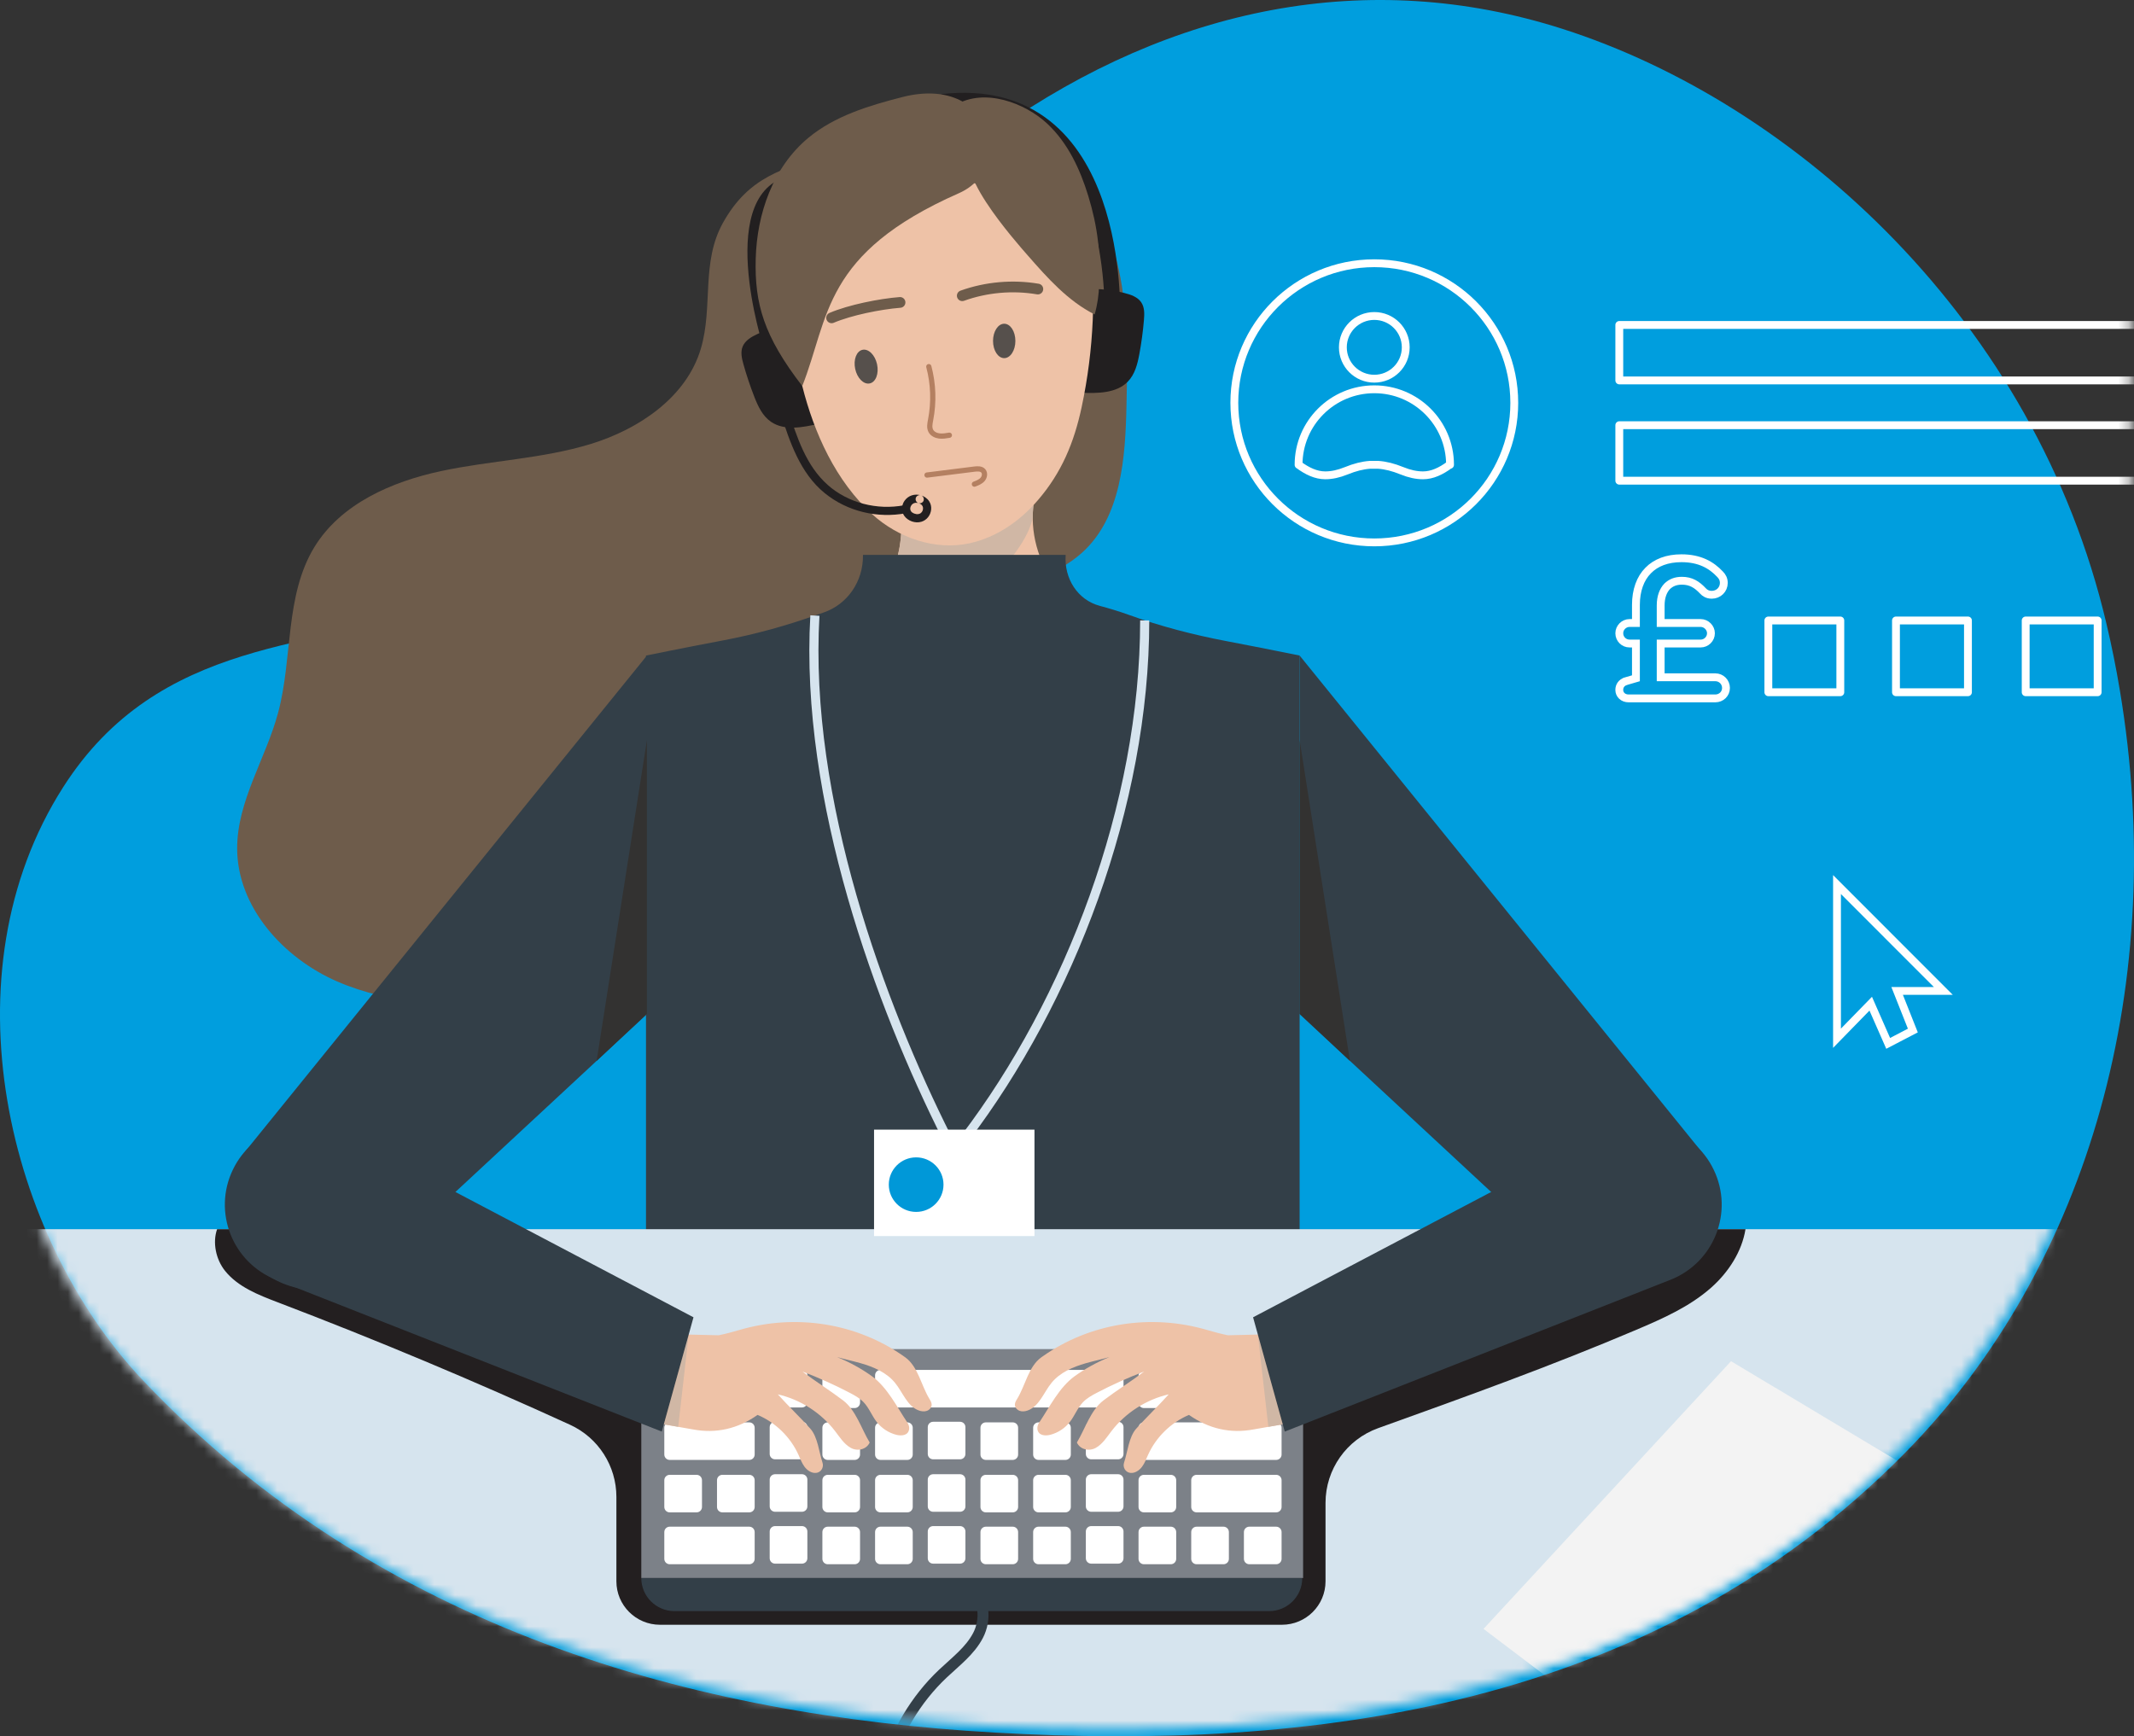 <svg xmlns="http://www.w3.org/2000/svg" xmlns:xlink="http://www.w3.org/1999/xlink" width="204" height="166" viewBox="0 0 204 166">
    <rect x="0" y="0" width="204" height="166" fill="#333333" stroke="none"/>
    <defs>
        <path id="prefix__a" d="M.32.599V116.96h.003c.128 12.906 5.564 25.904 13.709 34.462 22.662 23.807 52.83 31.964 81.583 33.583 30.121 1.707 62.866-2.103 87.195-26.692 13.348-13.49 20.846-32.127 21.813-52.217l.108-.006V.6H.32z"/>
        <path id="prefix__c" d="M.32.599V116.96h.003c.128 12.906 5.564 25.904 13.709 34.462 22.662 23.807 52.83 31.964 81.583 33.583 30.121 1.707 62.866-2.103 87.195-26.692 13.348-13.49 20.846-32.127 21.813-52.217l.108-.006V.6H.32z"/>
        <path id="prefix__e" d="M.32.599V116.96h.003c.128 12.906 5.564 25.904 13.709 34.462 22.662 23.807 52.83 31.964 81.583 33.583 30.121 1.707 62.866-2.103 87.195-26.692 13.348-13.49 20.846-32.127 21.813-52.217l.108-.006V.6H.32z"/>
        <path id="prefix__g" d="M.32.599V116.96h.003c.128 12.906 5.564 25.904 13.709 34.462 22.662 23.807 52.83 31.964 81.583 33.583 30.121 1.707 62.866-2.103 87.195-26.692 13.348-13.49 20.846-32.127 21.813-52.217l.108-.006V.6H.32z"/>
    </defs>
    <g fill="none" fill-rule="evenodd" transform="translate(-1 -20)">
        <path fill="#009EDE" d="M203.652 86.026c-.352-2.13-.78-4.264-1.286-6.395-6.79-28.921-29.664-49.728-52.004-56.871-18.592-5.947-37.34-2.071-53.947 9.582-8.267 5.802-15.796 13.153-22.829 21.1-8.895 10.038-17.56 20.906-29.52 24.549-12.942 3.946-27.877 2.962-37.01 17.242-11.462 17.91-5.382 43.03 7.628 56.759 22.617 23.857 52.724 32.032 81.42 33.655 30.06 1.71 62.739-2.108 87.019-26.75 17.772-18.04 25.155-45.26 20.529-72.871"/>
        <mask id="prefix__b" fill="#fff">
            <use xlink:href="#prefix__a"/>
        </mask>
        <path stroke="#FFF" stroke-linecap="round" stroke-linejoin="round" stroke-width=".75" d="M139.617 64.41v-.002h0c-.017-3.973-3.252-7.189-7.24-7.189-3.998 0-7.238 3.23-7.24 7.216v.005h.006c.82.603 1.66 1.005 2.544 1.005.629 0 1.285-.142 2.005-.433.828-.338 1.56-.522 2.269-.572h.795c.708.05 1.44.234 2.27.572.72.291 1.375.433 2.006.433.885 0 1.725-.402 2.542-1.005h.043v-.03z" mask="url(#prefix__b)"/>
        <mask id="prefix__d" fill="#fff">
            <use xlink:href="#prefix__c"/>
        </mask>
        <path stroke="#FFF" stroke-linecap="round" stroke-linejoin="round" stroke-width=".75" d="M135.382 53.208c0 1.656-1.345 2.998-3.005 2.998s-3.006-1.342-3.006-2.998c0-1.656 1.346-2.998 3.006-2.998 1.66 0 3.005 1.342 3.005 2.998z" mask="url(#prefix__d)"/>
        <mask id="prefix__f" fill="#fff">
            <use xlink:href="#prefix__e"/>
        </mask>
        <path stroke="#FFF" stroke-linecap="round" stroke-linejoin="round" stroke-width=".75" d="M145.758 58.512c0 7.37-5.991 13.345-13.38 13.345-7.391 0-13.382-5.975-13.382-13.345 0-7.37 5.99-13.345 13.381-13.345 7.39 0 13.38 5.975 13.38 13.345z" mask="url(#prefix__f)"/>
        <mask id="prefix__h" fill="#fff">
            <use xlink:href="#prefix__g"/>
        </mask>
        <path stroke="#FFF" stroke-linecap="round" stroke-linejoin="round" stroke-width=".75" d="M155.797 56.371L236.829 56.371 236.829 51.067 155.797 51.067zM155.797 65.957L252.345 65.957 252.345 60.652 155.797 60.652zM170.046 86.184L176.925 86.184 176.925 79.322 170.046 79.322zM182.246 86.184L189.127 86.184 189.127 79.322 182.246 79.322zM194.646 86.184L201.525 86.184 201.525 79.322 194.646 79.322z" mask="url(#prefix__h)"/>
        <path stroke="#FFF" stroke-width=".75" d="M156.422 85.13l.965-.282v-3.322h-.606c-.548 0-.984-.434-.984-.982 0-.528.436-.98.984-.98h.606v-1.738c0-1.377.416-2.528 1.173-3.283.738-.755 1.817-1.17 3.18-1.17 1.74 0 2.857.641 3.69 1.53.208.207.359.47.359.83 0 .64-.511 1.132-1.154 1.132-.417 0-.682-.19-.833-.359-.587-.623-1.154-.982-2.025-.982-.605 0-1.04.189-1.4.529-.397.415-.624 1.038-.624 1.831v1.68h3.822c.53 0 .984.452.984.98 0 .548-.454.982-.984.982h-3.822v3.227h5.222c.568 0 1.022.454 1.022 1.02 0 .566-.454 1-1.022 1h-8.289c-.529 0-.89-.36-.89-.812 0-.377.21-.697.626-.83z" mask="url(#prefix__h)"/>
        <path fill="#6E5C4B" d="M67.997 53.336c-1.372 4.635-5.905 7.697-10.537 9.115-4.633 1.418-9.553 1.573-14.291 2.586-4.738 1.012-9.59 3.137-12.112 7.262-2.844 4.65-2.06 10.59-3.473 15.851-1.178 4.384-3.92 8.43-3.913 12.968.01 5.607 4.407 10.473 9.56 12.716 5.153 2.241 10.952 2.37 16.575 2.313 7.74-.077 15.626-.465 22.886-3.142 7.258-2.679 13.9-7.998 16.407-15.302 1.152-3.359 1.388-6.952 2.094-10.432.706-3.48 2.006-7.04 4.736-9.317 2.53-2.112 5.998-2.879 8.46-5.068 3.816-3.393 4.194-9.11 4.3-14.207.097-4.634.188-9.335-.954-13.83-1.142-4.493-3.689-8.831-7.733-11.116-6.523-3.685-13.164-.934-19.675 1.01-4.513 1.348-7.761 2.167-10.212 6.554-2.116 3.792-.928 8.026-2.118 12.04" mask="url(#prefix__h)"/>
        <path fill="#EEC2A7" d="M107.5 85.29c-.355-2.172-1.08-4.344-2.273-6.516-.97-.532-1.86-1.21-2.618-2.015-1.921-2.04-2.982-4.86-2.879-7.657.07-1.904.651-3.756.816-5.655.163-1.899-.184-4.004-1.61-5.272-1.513-1.345-3.754-1.373-5.78-1.307-3.139.1-6.758 1.21-6.714 4.942.045 3.86 1.337 7.316.403 11.242-.578 2.43-1.997 4.782-3.97 6.25l.002-.001c-.174 2.424-.186 4.787.018 7.104 1.086 1.222 2.402 2.263 4.292 3.227 4.244 2.166 10.162 2.057 14.498.08 2.42-1.103 4.353-2.564 5.815-4.423" mask="url(#prefix__h)"/>
        <path fill="#D0B7A5" d="M99.726 69.499c0-.132-.001-.264.004-.397.01-.256.03-.512.055-.767-.033-.255-.1-.5-.209-.73-1.128-2.381-5.647-3.675-7.993-3.085-1.952.49-3.482 2.07-4.39 3.861-.027.053-.048.107-.074.158.114 1.467.097 2.952-.274 4.512-.268 1.124-.717 2.23-1.315 3.24.043.12.094.236.163.347.52.842 1.633 1.082 2.623 1.113 2.877.092 5.773-.96 7.917-2.875 1.166-1.04 3.07-3.337 3.493-5.377" mask="url(#prefix__h)"/>
        <path stroke="#221F20" stroke-width="1.487" d="M107.324 50.405s1.002-22.625-16.246-20.67" mask="url(#prefix__h)"/>
        <path fill="#221F20" d="M79.268 60.511c-1.529.363-3.281.691-4.559-.18-.817-.558-1.249-1.495-1.601-2.398-.399-1.022-.747-2.062-1.041-3.116-.156-.559-.295-1.166-.065-1.704.243-.568.837-.917 1.413-1.182 1.075-.497 2.22-.851 3.393-1.05l2.46 9.63zM104.35 57.548c1.57.067 3.352.058 4.444-1.04.698-.703.946-1.704 1.123-2.658.2-1.079.347-2.165.438-3.257.049-.578.07-1.202-.256-1.686-.345-.511-.994-.741-1.61-.894-1.149-.285-2.34-.415-3.529-.387l-.61 9.922z" mask="url(#prefix__h)"/>
        <path fill="#221F20" d="M73.996 53.266s-4.976-15.343 2.928-16.53l.199 1.746-1.957 14.652-1.17.132z" mask="url(#prefix__h)"/>
        <path fill="#EEC2A7" d="M77.693 56.909c1.125 4.47 3.192 9.097 6.737 12.303 2.396 2.166 5.927 3.455 9.25 2.73 2.633-.573 4.86-2.166 6.558-4.145 2.24-2.61 3.436-5.466 4.163-8.877 1.173-5.5 1.41-11.125.726-16.618-.253-2.037-.516-4.105-1.376-5.986-.862-1.88-2.418-3.585-4.537-4.22-1.395-.42-2.911-.349-4.385-.24-4.856.361-9.688 1.097-14.425 2.198-1.196.279-2.45.614-3.31 1.433-.644.612-.99 1.427-1.323 2.217-1.266 3.023-1.465 4.083-.351 9.394.705 3.362 1.416 6.407 2.273 9.81" mask="url(#prefix__h)"/>
        <path fill="#6E5C4B" d="M77.693 56.909c-3.687-4.778-4.564-7.879-4.45-12.17.115-4.29 1.639-8.747 5.03-11.56 2.52-2.093 5.804-3.09 9.017-3.906 8.516-2.166 10.88 6.77 5.374 9.199-13.061 5.76-12.37 11.851-14.971 18.437" mask="url(#prefix__h)"/>
        <path fill="#6E5C4B" d="M105.92 47.419c.424-2.906-.026-5.87-.883-8.675-.781-2.549-1.942-5.064-3.918-6.914-2.121-1.987-5.982-3.45-8.786-1.79-2.494 1.475-2.1 4.86.006 6.486 1.779 1.374 4.42 1.542 6.323 2.84 2.951 2.009 5.396 5.108 7.258 8.053" mask="url(#prefix__h)"/>
        <path stroke="#B48061" stroke-linecap="round" stroke-width=".5" d="M89.79 55.052c.439 1.654.499 3.403.172 5.088-.069.36-.15.753.03 1.073.155.273.476.427.798.468.32.041.646-.015.965-.07" mask="url(#prefix__h)"/>
        <path stroke="#6E5C4B" stroke-linecap="round" stroke-width="1.026" d="M80.497 50.388c1.769-.751 4.62-1.323 6.542-1.475M92.988 48.273c2.297-.824 4.82-1.047 7.225-.638" mask="url(#prefix__h)"/>
        <path fill="#221F20" d="M75.608 59.465c.885 2.778 1.877 5.76 4.22 7.672 2.167 1.768 5.06 2.447 7.8 1.926.497-.095.286-.85-.209-.756-2.557.486-5.348-.211-7.3-1.95-2.062-1.838-2.94-4.552-3.753-7.1-.152-.48-.911-.274-.758.208" mask="url(#prefix__h)"/>
        <path fill="#221F20" d="M88.815 68.108l.077.025c.095.036-.072-.036.004.002.046.023.091.046.134.075l.029.02c.048.029-.038-.03-.04-.032.016.018.04.034.058.05l.045.045.02.023c.044.046-.02-.025-.026-.036.02.037.05.071.07.11.01.017.017.036.026.053.02.04-.035-.095-.022-.053l.013.036c.013.039.022.08.03.12.018.076-.008-.11-.002-.031 0 .021.003.043.003.066.001.041-.003.082-.005.124-.002.045.017-.106.008-.06l-.005.028c-.003.021-.008.043-.013.064-.01.04-.025.08-.039.119-.014.041.043-.092.023-.054l-.012.027-.031.059-.031.05c-.01.015-.063.086-.013.02.05-.064 0 0-.012.012-.015.016-.03.033-.046.048l-.045.04c-.067.06.076-.05.014-.01-.037.023-.073.046-.112.066-.01.004-.019.008-.027.013-.052.026.053-.025.05-.02-.008.009-.054.018-.068.022-.044.013-.09.02-.135.03.126-.03.06-.008.02-.005-.027.002-.053.002-.08.002l-.073-.004c-.08-.005.1.017 0 0-.057-.01-.112-.024-.168-.041-.027-.008-.054-.019-.081-.028-.016-.006-.062-.024-.001 0 .063.025.005.001-.01-.006-.048-.023-.096-.05-.14-.08l-.03-.022c-.038-.025.07.06.037.029-.018-.019-.039-.034-.057-.052l-.052-.056c-.054-.058.054.082.012.016-.025-.038-.048-.076-.068-.115-.041-.08.03.09.007.015l-.018-.058c-.006-.019-.01-.039-.015-.058-.019-.098.005.077.003.022-.002-.043-.005-.085-.003-.128 0-.02.003-.04.005-.06.003-.045-.019.105-.008.06l.006-.037c.009-.042.02-.084.035-.124.03-.082-.018.034-.012.023.01-.021.019-.042.03-.062.024-.045.06-.084.082-.13 0-.001-.069.084-.033.044l.026-.03c.017-.02.035-.037.054-.056.016-.016.035-.03.052-.046.04-.037-.043.032-.042.032.012-.006.027-.019.038-.027.043-.028.087-.05.133-.074.04-.02-.092.035-.049.02l.038-.013c.027-.01.054-.017.08-.024.023-.006.061-.02.084-.017.003 0-.114.012-.052.008l.043-.004c.059-.003.117.007.176.005-.002 0-.109-.017-.048-.006l.059.011.1.025c.198.057.437-.07.483-.274.049-.208-.063-.42-.274-.481-.59-.171-1.2.023-1.555.525-.294.411-.327 1.016-.031 1.436.348.496 1.056.749 1.641.57.531-.16.88-.63.935-1.173.028-.264-.039-.552-.184-.776-.189-.292-.476-.482-.806-.582-.196-.06-.438.07-.483.273-.05.212.064.418.274.482" mask="url(#prefix__h)"/>
        <path fill="#6E5C4B" d="M99.268 44.444c1.87 2.134 3.806 4.32 6.374 5.622 1.072-3.743.088-7.957-2.538-10.872-1.685-1.871-3.939-3.18-6.23-4.307-.677-.332-1.433-.662-2.176-.488-3.62.847 3.593 8.927 4.57 10.045" mask="url(#prefix__h)"/>
        <path fill="#56504C" d="M84.843 54.828c.191.887-.12 1.707-.698 1.83-.577.124-1.2-.494-1.392-1.382-.191-.888.122-1.708.698-1.832.577-.123 1.2.496 1.392 1.384M98.066 52.597c0 .907-.478 1.644-1.068 1.644-.59 0-1.069-.737-1.069-1.644 0-.908.479-1.645 1.07-1.645.59 0 1.067.737 1.067 1.645" mask="url(#prefix__h)"/>
        <path stroke="#B48061" stroke-linecap="round" stroke-width=".5" d="M89.616 65.418l4.535-.568c.294-.036.638-.056.838.162.204.223.139.598-.061.825-.2.226-.496.342-.78.449" mask="url(#prefix__h)"/>
        <path fill="#FFF" d="M106.594 83.732c-3.63 2.678-8.122 4.177-12.638 4.22-4.517.04-9.034-1.376-12.715-3.986v28.932h25.448l-.095-29.166z" mask="url(#prefix__h)"/>
        <path fill="#333F48" d="M118.25 81.298c-3.156-.6-6.274-1.407-9.296-2.497-.99-.357-1.958-.647-2.812-.874-2.153-.576-3.419-2.632-3.271-4.85 0-.01 0-.02-.002-.026H83.495v.052c.029 2.456-1.462 4.686-3.796 5.469-.184.062-.37.126-.557.192-2.918 1.041-5.907 1.873-8.952 2.45-3.743.708-7.436 1.46-7.436 1.46v56.642H125.238V82.675s-3.403-.694-6.988-1.377" mask="url(#prefix__h)"/>
        <path fill="#D6E4EE" d="M-1.48 185.997L204.731 185.997 204.731 137.52 -1.48 137.52z" mask="url(#prefix__h)"/>
        <path fill="#333F48" d="M151.877 141.699l-26.639-24.739V82.675l38.126 47.07c2.794 3.45 2.395 8.477-.91 11.445-2.956 2.656-7.378 2.868-10.577.509" mask="url(#prefix__h)"/>
        <path fill="#333231" d="M125.238 90.754L125.238 116.915 130.047 121.427z" mask="url(#prefix__h)"/>
        <path fill="#231F20" d="M163.324 137.521c-23.785 8.283-48.151 15.943-73.278 16.8-8.04.273-16.217-.21-23.843-2.766-7.328-2.455-13.878-6.725-20.71-10.332-3.038-1.605-6.351-2.848-9.773-3.702H21.754c-.451 1.265-.12 2.884.756 3.978 1.238 1.544 3.187 2.304 5.038 3.01 9.44 3.6 18.762 7.507 27.947 11.71 2.701 1.237 4.429 3.935 4.429 6.9v8.063c0 2.296 1.866 4.157 4.168 4.157h59.453c2.302 0 4.169-1.86 4.169-4.157v-7.498c0-3.2 2.013-6.057 5.031-7.142 8.482-3.047 16.472-5.918 24.691-9.409 2.53-1.074 5.091-2.207 7.146-4.028 1.647-1.458 2.937-3.446 3.278-5.584h-4.536z" mask="url(#prefix__h)"/>
        <path fill="#7C8188" d="M125.57 170.87H62.305v-19.533c0-1.3 1.056-2.353 2.359-2.353h58.546c1.303 0 2.36 1.053 2.36 2.353v19.534z" mask="url(#prefix__h)"/>
        <path fill="#333F48" d="M122.319 174.034H65.476c-1.751 0-3.172-1.416-3.172-3.163h63.186c0 1.747-1.42 3.163-3.171 3.163" mask="url(#prefix__h)"/>
        <path stroke="#333F48" stroke-linecap="round" stroke-linejoin="round" stroke-width="1.045" d="M93.727 171.865c1.429.874 1.545 3.002.774 4.485-.77 1.483-2.162 2.522-3.377 3.672-5.191 4.91-7.439 12.706-5.657 19.617" mask="url(#prefix__h)"/>
        <path fill="#FFF" d="M77.664 169.496h-2.57c-.284 0-.515-.23-.515-.514v-2.562c0-.285.231-.515.515-.515h2.57c.285 0 .516.23.516.515v2.562c0 .284-.231.514-.516.514M72.627 169.553h-7.606c-.285 0-.516-.23-.516-.514v-2.562c0-.284.23-.515.516-.515h7.606c.285 0 .515.23.515.515v2.562c0 .284-.23.514-.515.514M92.775 169.496h-2.57c-.284 0-.515-.23-.515-.514v-2.562c0-.285.23-.515.515-.515h2.57c.285 0 .515.23.515.515v2.562c0 .284-.23.514-.515.514M87.738 169.553h-2.57c-.284 0-.515-.23-.515-.514v-2.562c0-.284.231-.515.515-.515h2.57c.285 0 .515.23.515.515v2.562c0 .284-.23.514-.515.514M82.701 169.553h-2.57c-.284 0-.515-.23-.515-.514v-2.562c0-.284.231-.515.516-.515h2.57c.284 0 .514.23.514.515v2.562c0 .284-.23.514-.515.514M107.886 169.496h-2.57c-.284 0-.515-.23-.515-.514v-2.562c0-.285.231-.515.516-.515h2.57c.284 0 .514.23.514.515v2.562c0 .284-.23.514-.515.514M102.849 169.553h-2.57c-.284 0-.515-.23-.515-.514v-2.562c0-.284.231-.515.515-.515h2.57c.285 0 .516.23.516.515v2.562c0 .284-.231.514-.516.514M97.812 169.553h-2.57c-.284 0-.515-.23-.515-.514v-2.562c0-.284.231-.515.515-.515h2.57c.285 0 .515.23.515.515v2.562c0 .284-.23.514-.515.514M112.923 169.553h-2.57c-.284 0-.515-.23-.515-.514v-2.562c0-.284.231-.515.515-.515h2.57c.285 0 .516.23.516.515v2.562c0 .284-.231.514-.516.514M117.96 169.553h-2.57c-.284 0-.515-.23-.515-.514v-2.562c0-.284.231-.515.516-.515h2.57c.284 0 .514.23.514.515v2.562c0 .284-.23.514-.515.514M122.997 169.553h-2.57c-.284 0-.515-.23-.515-.514v-2.562c0-.284.231-.515.515-.515h2.57c.285 0 .516.23.516.515v2.562c0 .284-.231.514-.516.514M77.664 164.537h-2.57c-.284 0-.515-.23-.515-.514v-2.562c0-.284.231-.515.515-.515h2.57c.285 0 .516.23.516.515v2.562c0 .284-.231.514-.516.514M72.627 164.594h-2.57c-.284 0-.515-.23-.515-.514v-2.562c0-.284.231-.514.516-.514h2.57c.284 0 .514.23.514.514v2.562c0 .284-.23.514-.515.514M67.59 164.594h-2.57c-.284 0-.515-.23-.515-.514v-2.562c0-.284.231-.514.515-.514h2.57c.285 0 .516.23.516.514v2.562c0 .284-.231.514-.516.514M92.775 164.537h-2.57c-.284 0-.515-.23-.515-.514v-2.562c0-.284.23-.515.515-.515h2.57c.285 0 .515.23.515.515v2.562c0 .284-.23.514-.515.514M87.738 164.594h-2.57c-.284 0-.515-.23-.515-.514v-2.562c0-.284.231-.514.515-.514h2.57c.285 0 .515.23.515.514v2.562c0 .284-.23.514-.515.514M82.701 164.594h-2.57c-.284 0-.515-.23-.515-.514v-2.562c0-.284.231-.514.516-.514h2.57c.284 0 .514.23.514.514v2.562c0 .284-.23.514-.515.514M107.886 164.537h-2.57c-.284 0-.515-.23-.515-.514v-2.562c0-.284.231-.515.516-.515h2.57c.284 0 .514.23.514.515v2.562c0 .284-.23.514-.515.514M102.849 164.594h-2.57c-.284 0-.515-.23-.515-.514v-2.562c0-.284.231-.514.515-.514h2.57c.285 0 .516.23.516.514v2.562c0 .284-.231.514-.516.514M97.812 164.594h-2.57c-.284 0-.515-.23-.515-.514v-2.562c0-.284.231-.514.515-.514h2.57c.285 0 .515.23.515.514v2.562c0 .284-.23.514-.515.514M112.923 164.594h-2.57c-.284 0-.515-.23-.515-.514v-2.562c0-.284.231-.514.515-.514h2.57c.285 0 .516.23.516.514v2.562c0 .284-.231.514-.516.514M122.997 164.594h-7.606c-.285 0-.516-.23-.516-.514v-2.562c0-.284.231-.514.516-.514h7.606c.285 0 .516.23.516.514v2.562c0 .284-.231.514-.516.514M77.664 159.522h-2.57c-.284 0-.515-.23-.515-.514v-2.563c0-.284.231-.513.515-.513h2.57c.285 0 .516.23.516.513v2.563c0 .284-.231.514-.516.514M72.627 159.579h-7.606c-.285 0-.516-.23-.516-.514v-2.563c0-.284.23-.513.516-.513h7.606c.285 0 .515.23.515.513v2.563c0 .283-.23.514-.515.514M92.775 159.522h-2.57c-.284 0-.515-.23-.515-.514v-2.563c0-.284.23-.513.515-.513h2.57c.285 0 .515.23.515.513v2.563c0 .284-.23.514-.515.514M87.738 159.579h-2.57c-.284 0-.515-.23-.515-.514v-2.563c0-.284.231-.513.515-.513h2.57c.285 0 .515.23.515.513v2.563c0 .283-.23.514-.515.514M82.701 159.579h-2.57c-.284 0-.515-.23-.515-.514v-2.563c0-.284.231-.513.516-.513h2.57c.284 0 .514.23.514.513v2.563c0 .283-.23.514-.515.514M107.886 159.522h-2.57c-.284 0-.515-.23-.515-.514v-2.563c0-.284.231-.513.516-.513h2.57c.284 0 .514.23.514.513v2.563c0 .284-.23.514-.515.514M102.849 159.579h-2.57c-.284 0-.515-.23-.515-.514v-2.563c0-.284.231-.513.515-.513h2.57c.285 0 .516.23.516.513v2.563c0 .283-.231.514-.516.514M97.812 159.579h-2.57c-.284 0-.515-.23-.515-.514v-2.563c0-.284.231-.513.515-.513h2.57c.285 0 .515.23.515.513v2.563c0 .283-.23.514-.515.514M122.997 159.579h-12.644c-.284 0-.515-.23-.515-.514v-2.563c0-.284.23-.513.515-.513h12.644c.285 0 .516.23.516.513v2.563c0 .283-.231.514-.516.514M77.664 154.563h-2.57c-.284 0-.515-.23-.515-.514v-2.563c0-.284.231-.513.515-.513h2.57c.285 0 .516.23.516.513v2.563c0 .284-.231.514-.516.514M72.627 154.62h-7.606c-.285 0-.516-.23-.516-.513v-2.563c0-.285.23-.514.516-.514h7.606c.285 0 .515.23.515.514v2.563c0 .283-.23.513-.515.513M82.701 154.62h-2.57c-.284 0-.515-.23-.515-.513v-2.563c0-.285.231-.514.516-.514h2.57c.284 0 .514.23.514.514v2.563c0 .283-.23.513-.515.513M107.886 154.563H85.17c-.285 0-.516-.23-.516-.514v-2.563c0-.284.23-.513.516-.513h22.717c.285 0 .515.23.515.513v2.563c0 .284-.23.514-.515.514M112.923 154.62h-2.57c-.284 0-.515-.23-.515-.513v-2.563c0-.285.231-.514.515-.514h2.57c.285 0 .516.23.516.514v2.563c0 .283-.231.513-.516.513M117.96 154.62h-2.57c-.284 0-.515-.23-.515-.513v-2.563c0-.285.231-.514.516-.514h2.57c.284 0 .514.23.514.514v2.563c0 .283-.23.513-.515.513M122.997 154.62h-2.57c-.284 0-.515-.23-.515-.513v-2.563c0-.285.231-.514.515-.514h2.57c.285 0 .516.23.516.514v2.563c0 .283-.231.513-.516.513" mask="url(#prefix__h)"/>
        <path stroke="#D6E4EE" stroke-width=".871" d="M78.901 78.851c-1.023 17.604 6.28 37.324 12.636 49.95M110.428 79.319c0 17.705-7.232 36.4-17.176 49.482" mask="url(#prefix__h)"/>
        <path fill="#FFF" d="M84.555 138.177L99.891 138.177 99.891 128.002 84.555 128.002z" mask="url(#prefix__h)"/>
        <path fill="#0098D8" d="M91.194 133.26c0 1.44-1.17 2.608-2.615 2.608-1.444 0-2.614-1.168-2.614-2.608 0-1.44 1.17-2.607 2.614-2.607 1.445 0 2.615 1.167 2.615 2.607" mask="url(#prefix__h)"/>
        <path fill="#EEC2A7" d="M121.756 147.583l-3.38.079c-.645-.133-1.298-.305-1.956-.499-5.377-1.586-11.215-.693-15.787 2.545l-.08.056c-1.237.883-1.531 2.7-2.326 3.993-.103.168-.209.347-.208.543 0 .263.206.497.454.587.248.09.526.054.774-.036 1.116-.41 1.53-1.736 2.284-2.653.806-.983 2.04-1.511 3.263-1.862.75-.214 1.517-.377 2.266-.59-1.18.48-2.334 1.112-3.331 1.831-1.468 1.06-2.395 2.95-3.386 4.427-.12.181-.195.395-.172.612.069.639.736.689 1.233.56.736-.19 1.405-.63 1.872-1.23.464-.598.73-1.343 1.255-1.889.37-.384.843-.646 1.316-.893 1.466-.768 2.98-1.447 4.527-2.035-1.236.938-2.65 1.82-3.884 2.758-1.231.934-1.748 2.705-2.544 4.027.303.675 1.169.871 1.814.508.645-.365 1.052-1.025 1.502-1.611 1.346-1.746 3.312-3.007 5.464-3.502-.972 1.087-2.135 2.193-3.107 3.281-.71.795-.826 2.23-1.165 3.252-.15.456.154.948.633.98.433.03.833-.247 1.09-.594.254-.342.4-.75.574-1.138.766-1.697 2.191-3.089 3.91-3.816 1.87 1.32 3.958 1.815 6.208 1.383l3.27-.572-2.383-8.502z" mask="url(#prefix__h)"/>
        <path fill="#D0B7A5" d="M121.246 147.595L122.248 156.415 123.624 156.174z" mask="url(#prefix__h)"/>
        <path fill="#333F48" d="M160.683 142.36l-36.866 14.51-3.029-10.928 33.436-17.599c3.888-2.047 8.704-.459 10.602 3.497 1.94 4.041.036 8.874-4.143 10.52M36.205 141.699l26.64-24.739V82.675l-38.126 47.07c-2.795 3.45-2.396 8.477.91 11.445 2.955 2.656 7.378 2.868 10.576.509" mask="url(#prefix__h)"/>
        <path fill="#333231" d="M62.844 90.754L62.844 116.915 58.035 121.427z" mask="url(#prefix__h)"/>
        <path fill="#EEC2A7" d="M66.326 147.583l3.38.079c.645-.133 1.298-.305 1.956-.499 5.378-1.586 11.215-.693 15.788 2.545l.08.056c1.236.883 1.53 2.7 2.326 3.993.102.168.208.347.208.543-.001.263-.206.497-.455.587-.248.09-.526.054-.774-.036-1.116-.41-1.53-1.736-2.283-2.653-.807-.983-2.04-1.511-3.264-1.862-.749-.214-1.516-.377-2.265-.59 1.18.48 2.333 1.112 3.33 1.831 1.468 1.06 2.396 2.95 3.386 4.427.121.181.195.395.172.612-.068.639-.735.689-1.233.56-.736-.19-1.405-.63-1.871-1.23-.465-.598-.73-1.343-1.255-1.889-.37-.384-.844-.646-1.316-.893-1.467-.768-2.98-1.447-4.527-2.035 1.235.938 2.648 1.82 3.884 2.758 1.23.934 1.748 2.705 2.543 4.027-.302.675-1.168.871-1.814.508-.644-.365-1.051-1.025-1.502-1.611-1.345-1.746-3.312-3.007-5.464-3.502.973 1.087 2.136 2.193 3.107 3.281.71.795.827 2.23 1.165 3.252.15.456-.153.948-.633.98-.432.03-.833-.247-1.09-.594-.253-.342-.399-.75-.574-1.138-.766-1.697-2.191-3.089-3.91-3.816-1.87 1.32-3.957 1.815-6.208 1.383l-3.27-.572 2.383-8.502z" mask="url(#prefix__h)"/>
        <path fill="#D0B7A5" d="M66.837 147.595L65.835 156.415 64.458 156.174z" mask="url(#prefix__h)"/>
        <path fill="#333F48" d="M27.399 142.36l36.866 14.51 3.029-10.928-33.436-17.599c-3.888-2.047-8.704-.459-10.602 3.497-1.94 4.041-.036 8.874 4.143 10.52" mask="url(#prefix__h)"/>
        <path stroke="#FFF" stroke-width=".75" d="M176.609 104.57L176.609 119.264 179.832 115.959 181.5 119.755 183.859 118.527 182.357 114.74 186.772 114.74z" mask="url(#prefix__h)"/>
        <path fill="#F3F3F3" d="M193.224 166.162L166.477 150.141 142.817 175.733 174.193 199.505z" mask="url(#prefix__h)"/>
    </g>
</svg>
